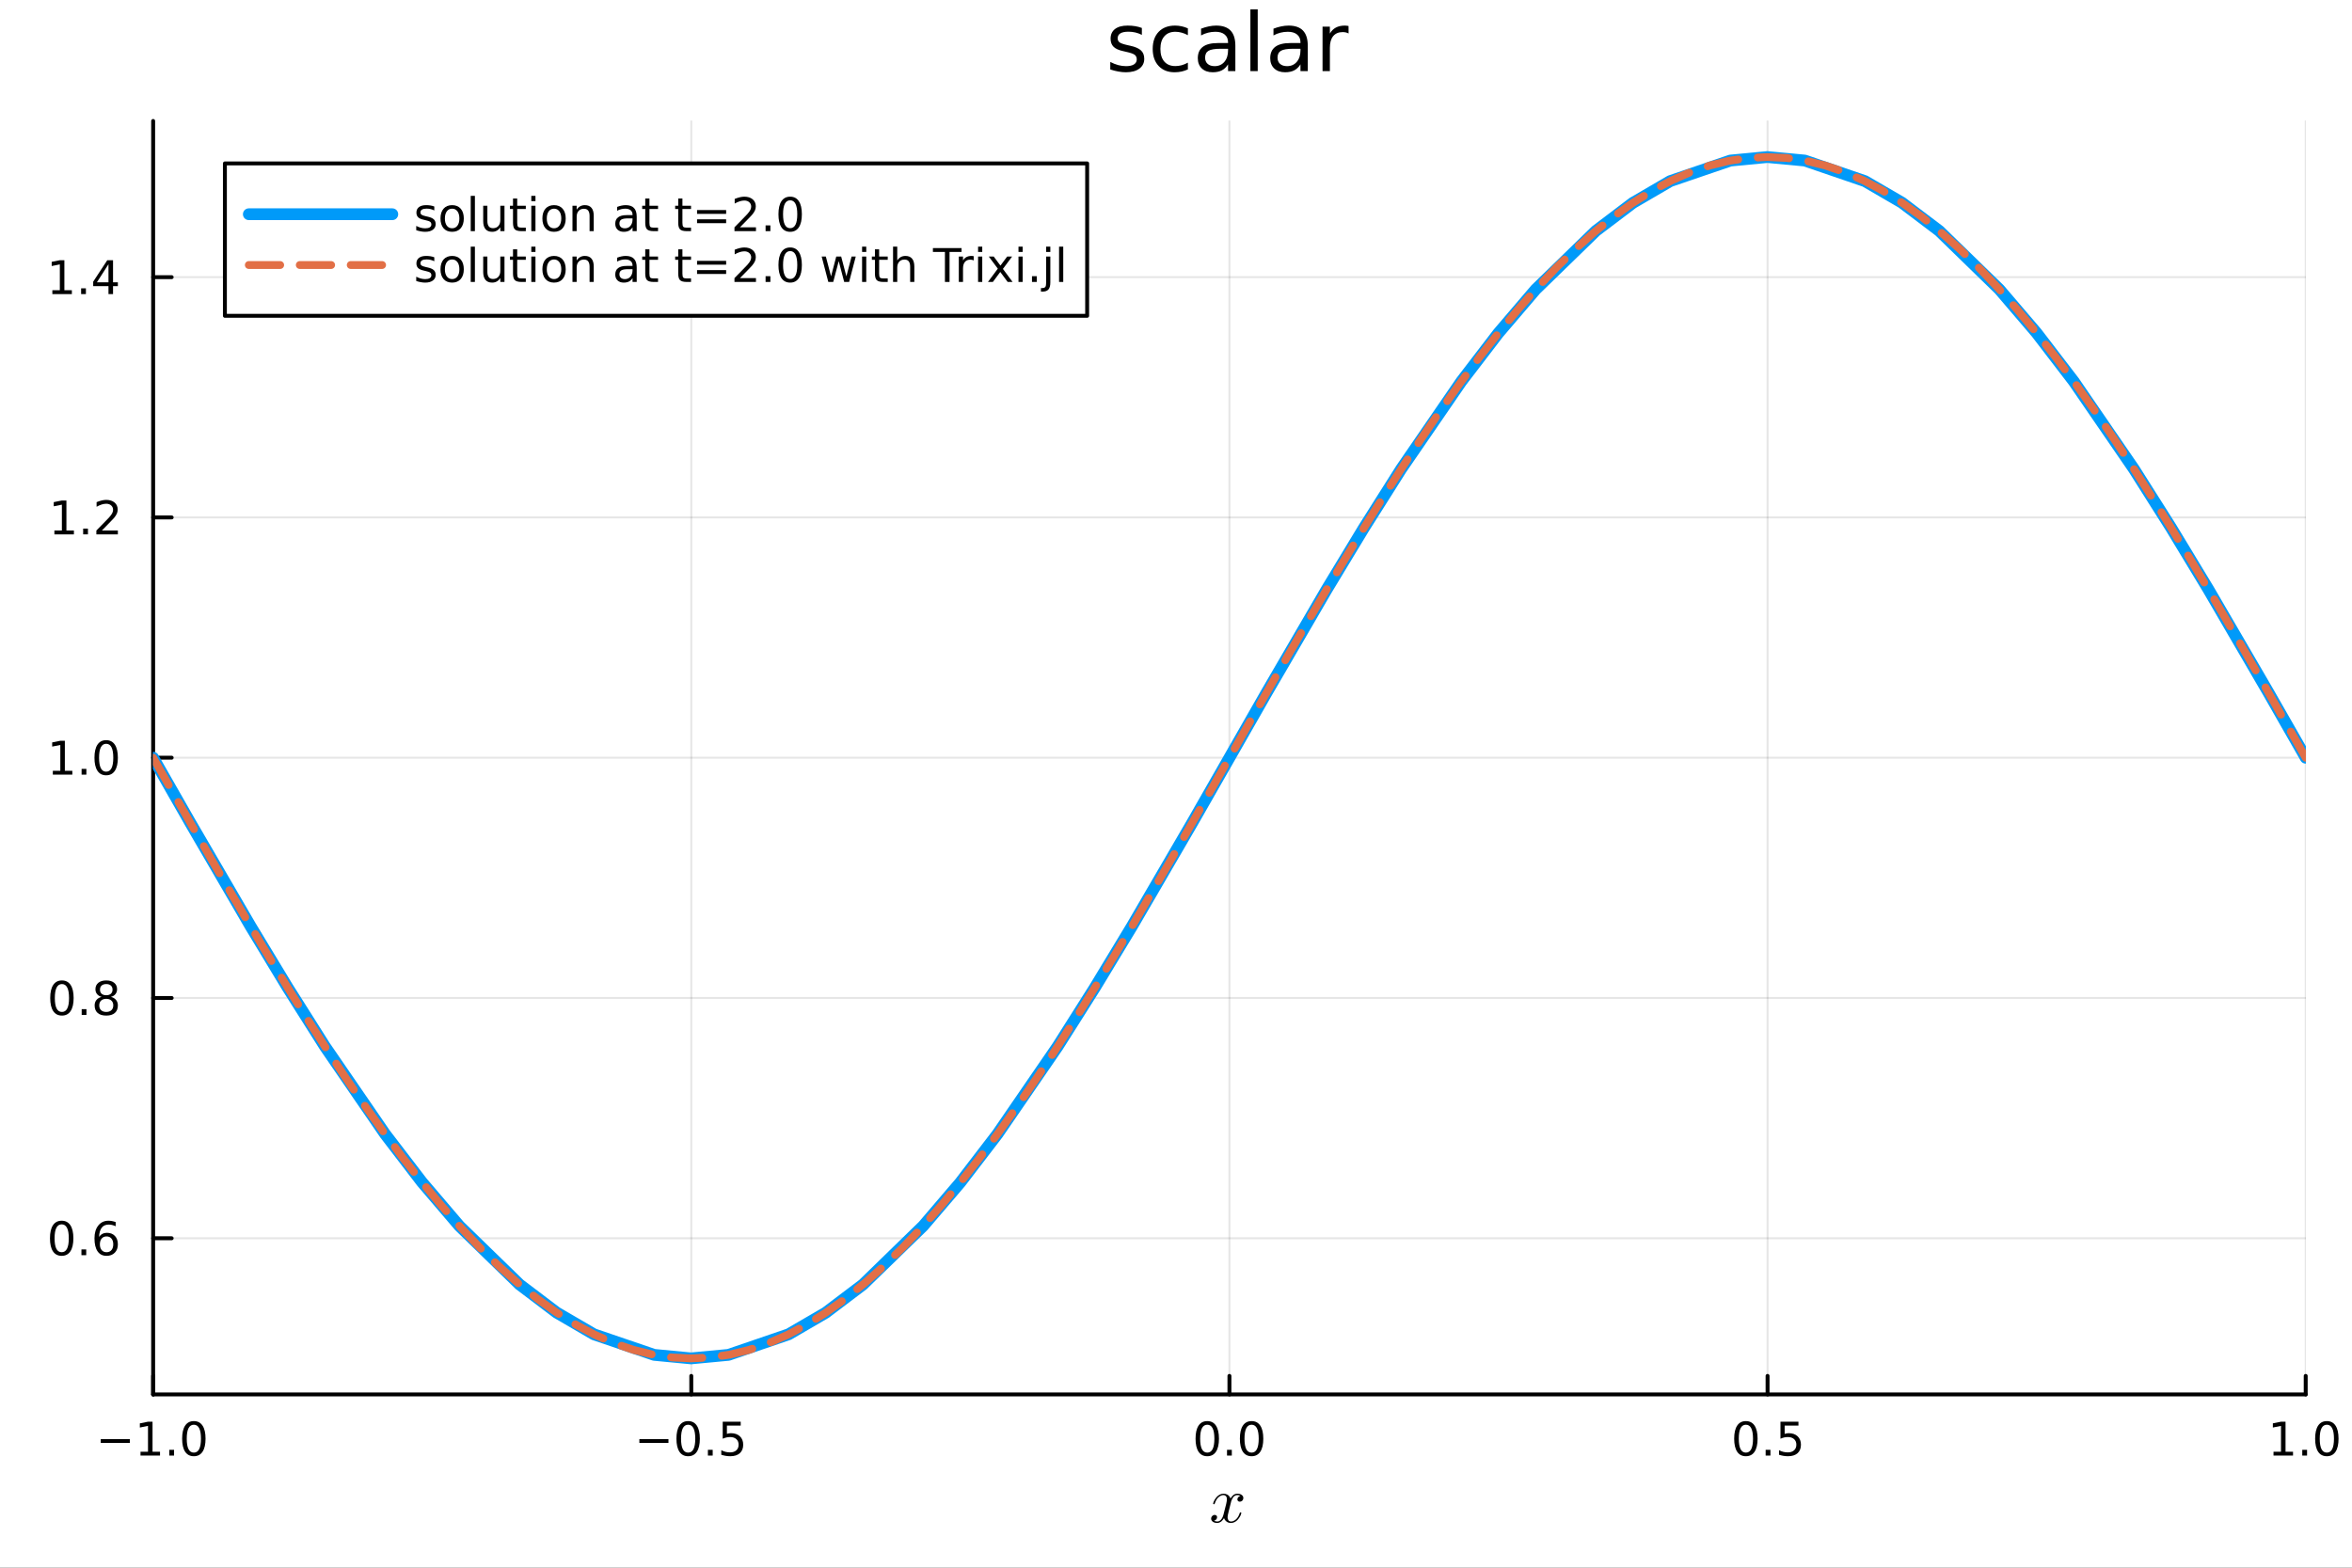 <?xml version="1.0" encoding="utf-8"?>
<svg xmlns="http://www.w3.org/2000/svg" xmlns:xlink="http://www.w3.org/1999/xlink" width="600" height="400" viewBox="0 0 2400 1600">
<rect x="0" y="0" width="2400" height="1600" fill="#333333" stroke="none"/>
<defs>
  <clipPath id="clip430">
    <rect x="0" y="0" width="2400" height="1600"/>
  </clipPath>
</defs>
<path clip-path="url(#clip430)" d="M0 1600 L2400 1600 L2400 0 L0 0  Z" fill="#ffffff" fill-rule="evenodd" fill-opacity="1"/>
<defs>
  <clipPath id="clip431">
    <rect x="480" y="0" width="1681" height="1600"/>
  </clipPath>
</defs>
<path clip-path="url(#clip430)" d="M156.274 1423.18 L2352.76 1423.18 L2352.76 123.472 L156.274 123.472  Z" fill="#ffffff" fill-rule="evenodd" fill-opacity="1"/>
<defs>
  <clipPath id="clip432">
    <rect x="156" y="123" width="2197" height="1301"/>
  </clipPath>
</defs>
<polyline clip-path="url(#clip432)" style="stroke:#000000; stroke-linecap:round; stroke-linejoin:round; stroke-width:2; stroke-opacity:0.1; fill:none" points="156.274,1423.18 156.274,123.472 "/>
<polyline clip-path="url(#clip432)" style="stroke:#000000; stroke-linecap:round; stroke-linejoin:round; stroke-width:2; stroke-opacity:0.1; fill:none" points="705.395,1423.18 705.395,123.472 "/>
<polyline clip-path="url(#clip432)" style="stroke:#000000; stroke-linecap:round; stroke-linejoin:round; stroke-width:2; stroke-opacity:0.1; fill:none" points="1254.52,1423.18 1254.52,123.472 "/>
<polyline clip-path="url(#clip432)" style="stroke:#000000; stroke-linecap:round; stroke-linejoin:round; stroke-width:2; stroke-opacity:0.1; fill:none" points="1803.64,1423.18 1803.64,123.472 "/>
<polyline clip-path="url(#clip432)" style="stroke:#000000; stroke-linecap:round; stroke-linejoin:round; stroke-width:2; stroke-opacity:0.1; fill:none" points="2352.76,1423.18 2352.76,123.472 "/>
<polyline clip-path="url(#clip432)" style="stroke:#000000; stroke-linecap:round; stroke-linejoin:round; stroke-width:2; stroke-opacity:0.1; fill:none" points="156.274,1263.78 2352.76,1263.78 "/>
<polyline clip-path="url(#clip432)" style="stroke:#000000; stroke-linecap:round; stroke-linejoin:round; stroke-width:2; stroke-opacity:0.1; fill:none" points="156.274,1018.55 2352.76,1018.55 "/>
<polyline clip-path="url(#clip432)" style="stroke:#000000; stroke-linecap:round; stroke-linejoin:round; stroke-width:2; stroke-opacity:0.1; fill:none" points="156.274,773.326 2352.76,773.326 "/>
<polyline clip-path="url(#clip432)" style="stroke:#000000; stroke-linecap:round; stroke-linejoin:round; stroke-width:2; stroke-opacity:0.1; fill:none" points="156.274,528.097 2352.76,528.097 "/>
<polyline clip-path="url(#clip432)" style="stroke:#000000; stroke-linecap:round; stroke-linejoin:round; stroke-width:2; stroke-opacity:0.1; fill:none" points="156.274,282.869 2352.76,282.869 "/>
<polyline clip-path="url(#clip430)" style="stroke:#000000; stroke-linecap:round; stroke-linejoin:round; stroke-width:4; stroke-opacity:1; fill:none" points="156.274,1423.18 2352.76,1423.18 "/>
<polyline clip-path="url(#clip430)" style="stroke:#000000; stroke-linecap:round; stroke-linejoin:round; stroke-width:4; stroke-opacity:1; fill:none" points="156.274,1423.18 156.274,1404.28 "/>
<polyline clip-path="url(#clip430)" style="stroke:#000000; stroke-linecap:round; stroke-linejoin:round; stroke-width:4; stroke-opacity:1; fill:none" points="705.395,1423.18 705.395,1404.28 "/>
<polyline clip-path="url(#clip430)" style="stroke:#000000; stroke-linecap:round; stroke-linejoin:round; stroke-width:4; stroke-opacity:1; fill:none" points="1254.52,1423.18 1254.52,1404.28 "/>
<polyline clip-path="url(#clip430)" style="stroke:#000000; stroke-linecap:round; stroke-linejoin:round; stroke-width:4; stroke-opacity:1; fill:none" points="1803.64,1423.18 1803.64,1404.28 "/>
<polyline clip-path="url(#clip430)" style="stroke:#000000; stroke-linecap:round; stroke-linejoin:round; stroke-width:4; stroke-opacity:1; fill:none" points="2352.76,1423.18 2352.76,1404.28 "/>
<path clip-path="url(#clip430)" d="M102.802 1468.75 L132.478 1468.75 L132.478 1472.69 L102.802 1472.69 L102.802 1468.75 Z" fill="#000000" fill-rule="nonzero" fill-opacity="1" /><path clip-path="url(#clip430)" d="M143.381 1481.64 L151.02 1481.64 L151.02 1455.28 L142.709 1456.95 L142.709 1452.69 L150.973 1451.02 L155.649 1451.02 L155.649 1481.64 L163.288 1481.64 L163.288 1485.58 L143.381 1485.58 L143.381 1481.64 Z" fill="#000000" fill-rule="nonzero" fill-opacity="1" /><path clip-path="url(#clip430)" d="M172.732 1479.7 L177.617 1479.7 L177.617 1485.58 L172.732 1485.58 L172.732 1479.7 Z" fill="#000000" fill-rule="nonzero" fill-opacity="1" /><path clip-path="url(#clip430)" d="M197.802 1454.1 Q194.191 1454.1 192.362 1457.66 Q190.556 1461.2 190.556 1468.33 Q190.556 1475.44 192.362 1479.01 Q194.191 1482.55 197.802 1482.55 Q201.436 1482.55 203.242 1479.01 Q205.07 1475.44 205.07 1468.33 Q205.07 1461.2 203.242 1457.66 Q201.436 1454.1 197.802 1454.1 M197.802 1450.39 Q203.612 1450.39 206.667 1455 Q209.746 1459.58 209.746 1468.33 Q209.746 1477.06 206.667 1481.67 Q203.612 1486.25 197.802 1486.25 Q191.992 1486.25 188.913 1481.67 Q185.857 1477.06 185.857 1468.33 Q185.857 1459.58 188.913 1455 Q191.992 1450.39 197.802 1450.39 Z" fill="#000000" fill-rule="nonzero" fill-opacity="1" /><path clip-path="url(#clip430)" d="M652.42 1468.75 L682.096 1468.75 L682.096 1472.69 L652.42 1472.69 L652.42 1468.75 Z" fill="#000000" fill-rule="nonzero" fill-opacity="1" /><path clip-path="url(#clip430)" d="M702.189 1454.1 Q698.578 1454.1 696.749 1457.66 Q694.943 1461.2 694.943 1468.33 Q694.943 1475.44 696.749 1479.01 Q698.578 1482.55 702.189 1482.55 Q705.823 1482.55 707.628 1479.01 Q709.457 1475.44 709.457 1468.33 Q709.457 1461.2 707.628 1457.66 Q705.823 1454.1 702.189 1454.1 M702.189 1450.39 Q707.999 1450.39 711.054 1455 Q714.133 1459.58 714.133 1468.33 Q714.133 1477.06 711.054 1481.67 Q707.999 1486.25 702.189 1486.25 Q696.378 1486.25 693.3 1481.67 Q690.244 1477.06 690.244 1468.33 Q690.244 1459.58 693.3 1455 Q696.378 1450.39 702.189 1450.39 Z" fill="#000000" fill-rule="nonzero" fill-opacity="1" /><path clip-path="url(#clip430)" d="M722.351 1479.7 L727.235 1479.7 L727.235 1485.58 L722.351 1485.58 L722.351 1479.7 Z" fill="#000000" fill-rule="nonzero" fill-opacity="1" /><path clip-path="url(#clip430)" d="M737.466 1451.02 L755.823 1451.02 L755.823 1454.96 L741.749 1454.96 L741.749 1463.43 Q742.767 1463.08 743.786 1462.92 Q744.804 1462.73 745.823 1462.73 Q751.61 1462.73 754.989 1465.9 Q758.369 1469.08 758.369 1474.49 Q758.369 1480.07 754.897 1483.17 Q751.424 1486.25 745.105 1486.25 Q742.929 1486.25 740.661 1485.88 Q738.415 1485.51 736.008 1484.77 L736.008 1480.07 Q738.091 1481.2 740.313 1481.76 Q742.536 1482.32 745.012 1482.32 Q749.017 1482.32 751.355 1480.21 Q753.693 1478.1 753.693 1474.49 Q753.693 1470.88 751.355 1468.77 Q749.017 1466.67 745.012 1466.67 Q743.137 1466.67 741.262 1467.08 Q739.411 1467.5 737.466 1468.38 L737.466 1451.02 Z" fill="#000000" fill-rule="nonzero" fill-opacity="1" /><path clip-path="url(#clip430)" d="M1231.9 1454.1 Q1228.29 1454.1 1226.46 1457.66 Q1224.65 1461.2 1224.65 1468.33 Q1224.65 1475.44 1226.46 1479.01 Q1228.29 1482.55 1231.9 1482.55 Q1235.53 1482.55 1237.34 1479.01 Q1239.17 1475.44 1239.17 1468.33 Q1239.17 1461.2 1237.34 1457.66 Q1235.53 1454.1 1231.9 1454.1 M1231.9 1450.39 Q1237.71 1450.39 1240.77 1455 Q1243.84 1459.58 1243.84 1468.33 Q1243.84 1477.06 1240.77 1481.67 Q1237.71 1486.25 1231.9 1486.25 Q1226.09 1486.25 1223.01 1481.67 Q1219.96 1477.06 1219.96 1468.33 Q1219.96 1459.58 1223.01 1455 Q1226.09 1450.39 1231.9 1450.39 Z" fill="#000000" fill-rule="nonzero" fill-opacity="1" /><path clip-path="url(#clip430)" d="M1252.06 1479.7 L1256.95 1479.7 L1256.95 1485.58 L1252.06 1485.58 L1252.06 1479.7 Z" fill="#000000" fill-rule="nonzero" fill-opacity="1" /><path clip-path="url(#clip430)" d="M1277.13 1454.1 Q1273.52 1454.1 1271.69 1457.66 Q1269.89 1461.2 1269.89 1468.33 Q1269.89 1475.44 1271.69 1479.01 Q1273.52 1482.55 1277.13 1482.55 Q1280.76 1482.55 1282.57 1479.01 Q1284.4 1475.44 1284.4 1468.33 Q1284.4 1461.2 1282.57 1457.66 Q1280.76 1454.1 1277.13 1454.1 M1277.13 1450.39 Q1282.94 1450.39 1286 1455 Q1289.08 1459.58 1289.08 1468.33 Q1289.08 1477.06 1286 1481.67 Q1282.94 1486.25 1277.13 1486.25 Q1271.32 1486.25 1268.24 1481.67 Q1265.19 1477.06 1265.19 1468.33 Q1265.19 1459.58 1268.24 1455 Q1271.32 1450.39 1277.13 1450.39 Z" fill="#000000" fill-rule="nonzero" fill-opacity="1" /><path clip-path="url(#clip430)" d="M1781.52 1454.1 Q1777.91 1454.1 1776.08 1457.66 Q1774.27 1461.2 1774.27 1468.33 Q1774.27 1475.44 1776.08 1479.01 Q1777.91 1482.55 1781.52 1482.55 Q1785.15 1482.55 1786.96 1479.01 Q1788.79 1475.44 1788.79 1468.33 Q1788.79 1461.2 1786.96 1457.66 Q1785.15 1454.1 1781.52 1454.1 M1781.52 1450.39 Q1787.33 1450.39 1790.38 1455 Q1793.46 1459.58 1793.46 1468.33 Q1793.46 1477.06 1790.38 1481.67 Q1787.33 1486.25 1781.52 1486.25 Q1775.71 1486.25 1772.63 1481.67 Q1769.57 1477.06 1769.57 1468.33 Q1769.57 1459.58 1772.63 1455 Q1775.71 1450.39 1781.52 1450.39 Z" fill="#000000" fill-rule="nonzero" fill-opacity="1" /><path clip-path="url(#clip430)" d="M1801.68 1479.7 L1806.56 1479.7 L1806.56 1485.58 L1801.68 1485.58 L1801.68 1479.7 Z" fill="#000000" fill-rule="nonzero" fill-opacity="1" /><path clip-path="url(#clip430)" d="M1816.8 1451.02 L1835.15 1451.02 L1835.15 1454.96 L1821.08 1454.96 L1821.08 1463.43 Q1822.1 1463.08 1823.11 1462.92 Q1824.13 1462.73 1825.15 1462.73 Q1830.94 1462.73 1834.32 1465.9 Q1837.7 1469.08 1837.7 1474.49 Q1837.7 1480.07 1834.23 1483.17 Q1830.75 1486.25 1824.43 1486.25 Q1822.26 1486.25 1819.99 1485.88 Q1817.74 1485.51 1815.34 1484.77 L1815.34 1480.07 Q1817.42 1481.2 1819.64 1481.76 Q1821.86 1482.32 1824.34 1482.32 Q1828.35 1482.32 1830.68 1480.21 Q1833.02 1478.1 1833.02 1474.49 Q1833.02 1470.88 1830.68 1468.77 Q1828.35 1466.67 1824.34 1466.67 Q1822.47 1466.67 1820.59 1467.08 Q1818.74 1467.5 1816.8 1468.38 L1816.8 1451.02 Z" fill="#000000" fill-rule="nonzero" fill-opacity="1" /><path clip-path="url(#clip430)" d="M2319.91 1481.64 L2327.55 1481.64 L2327.55 1455.28 L2319.24 1456.95 L2319.24 1452.69 L2327.5 1451.02 L2332.18 1451.02 L2332.18 1481.64 L2339.82 1481.64 L2339.82 1485.58 L2319.91 1485.58 L2319.91 1481.64 Z" fill="#000000" fill-rule="nonzero" fill-opacity="1" /><path clip-path="url(#clip430)" d="M2349.26 1479.7 L2354.14 1479.7 L2354.14 1485.58 L2349.26 1485.58 L2349.26 1479.7 Z" fill="#000000" fill-rule="nonzero" fill-opacity="1" /><path clip-path="url(#clip430)" d="M2374.33 1454.1 Q2370.72 1454.1 2368.89 1457.66 Q2367.08 1461.2 2367.08 1468.33 Q2367.08 1475.44 2368.89 1479.01 Q2370.72 1482.55 2374.33 1482.55 Q2377.96 1482.55 2379.77 1479.01 Q2381.6 1475.44 2381.6 1468.33 Q2381.6 1461.2 2379.77 1457.66 Q2377.96 1454.1 2374.33 1454.1 M2374.33 1450.39 Q2380.14 1450.39 2383.2 1455 Q2386.27 1459.58 2386.27 1468.33 Q2386.27 1477.06 2383.2 1481.67 Q2380.14 1486.25 2374.33 1486.25 Q2368.52 1486.25 2365.44 1481.67 Q2362.39 1477.06 2362.39 1468.33 Q2362.39 1459.58 2365.44 1455 Q2368.52 1450.39 2374.33 1450.39 Z" fill="#000000" fill-rule="nonzero" fill-opacity="1" /><path clip-path="url(#clip430)" d="M1268.69 1528.8 Q1268.69 1530.61 1267.56 1531.64 Q1266.43 1532.64 1265.15 1532.64 Q1263.92 1532.64 1263.28 1531.93 Q1262.63 1531.22 1262.63 1530.32 Q1262.63 1529.09 1263.54 1528.03 Q1264.44 1526.97 1265.79 1526.74 Q1264.47 1525.91 1262.5 1525.91 Q1261.22 1525.91 1260.09 1526.58 Q1258.99 1527.26 1258.32 1528.13 Q1257.67 1529 1257.09 1530.25 Q1256.55 1531.48 1256.32 1532.22 Q1256.13 1532.93 1255.97 1533.7 L1253.71 1542.72 Q1252.62 1547 1252.62 1548.51 Q1252.62 1550.38 1253.52 1551.64 Q1254.42 1552.86 1256.22 1552.86 Q1256.93 1552.86 1257.74 1552.67 Q1258.54 1552.44 1259.57 1551.86 Q1260.64 1551.25 1261.57 1550.35 Q1262.54 1549.42 1263.47 1547.84 Q1264.41 1546.26 1265.02 1544.23 Q1265.21 1543.52 1265.85 1543.52 Q1266.66 1543.52 1266.66 1544.17 Q1266.66 1544.71 1266.21 1545.87 Q1265.79 1547 1264.86 1548.48 Q1263.95 1549.93 1262.76 1551.25 Q1261.57 1552.54 1259.8 1553.44 Q1258.03 1554.34 1256.1 1554.34 Q1253.33 1554.34 1251.49 1552.86 Q1249.65 1551.38 1248.98 1549.32 Q1248.82 1549.61 1248.59 1550 Q1248.37 1550.38 1247.69 1551.25 Q1247.05 1552.09 1246.31 1552.73 Q1245.56 1553.34 1244.41 1553.83 Q1243.28 1554.34 1242.05 1554.34 Q1240.51 1554.34 1239.12 1553.89 Q1237.77 1553.44 1236.8 1552.41 Q1235.84 1551.38 1235.84 1549.96 Q1235.84 1548.38 1236.9 1547.29 Q1238 1546.16 1239.48 1546.16 Q1240.41 1546.16 1241.15 1546.71 Q1241.93 1547.26 1241.93 1548.45 Q1241.93 1549.77 1241.02 1550.77 Q1240.12 1551.77 1238.83 1552.02 Q1240.15 1552.86 1242.12 1552.86 Q1244.24 1552.86 1245.92 1550.99 Q1247.59 1549.13 1248.4 1546 Q1250.4 1538.5 1251.17 1535.15 Q1251.94 1531.77 1251.94 1530.32 Q1251.94 1528.96 1251.59 1528.03 Q1251.23 1527.1 1250.62 1526.68 Q1250.04 1526.23 1249.49 1526.07 Q1248.98 1525.91 1248.4 1525.91 Q1247.43 1525.91 1246.34 1526.29 Q1245.27 1526.68 1243.99 1527.58 Q1242.73 1528.45 1241.54 1530.25 Q1240.35 1532.06 1239.54 1534.54 Q1239.38 1535.28 1238.67 1535.28 Q1237.9 1535.24 1237.9 1534.6 Q1237.9 1534.05 1238.32 1532.93 Q1238.77 1531.77 1239.67 1530.32 Q1240.6 1528.87 1241.8 1527.58 Q1243.02 1526.26 1244.79 1525.36 Q1246.6 1524.46 1248.53 1524.46 Q1249.4 1524.46 1250.23 1524.65 Q1251.1 1524.81 1252.13 1525.29 Q1253.2 1525.78 1254.13 1526.84 Q1255.07 1527.9 1255.65 1529.45 Q1256.03 1528.71 1256.55 1528 Q1257.09 1527.29 1257.93 1526.42 Q1258.8 1525.52 1259.99 1525 Q1261.22 1524.46 1262.57 1524.46 Q1263.89 1524.46 1265.18 1524.81 Q1266.47 1525.13 1267.56 1526.19 Q1268.69 1527.23 1268.69 1528.8 Z" fill="#000000" fill-rule="nonzero" fill-opacity="1" /><polyline clip-path="url(#clip430)" style="stroke:#000000; stroke-linecap:round; stroke-linejoin:round; stroke-width:4; stroke-opacity:1; fill:none" points="156.274,1423.18 156.274,123.472 "/>
<polyline clip-path="url(#clip430)" style="stroke:#000000; stroke-linecap:round; stroke-linejoin:round; stroke-width:4; stroke-opacity:1; fill:none" points="156.274,1263.78 175.172,1263.78 "/>
<polyline clip-path="url(#clip430)" style="stroke:#000000; stroke-linecap:round; stroke-linejoin:round; stroke-width:4; stroke-opacity:1; fill:none" points="156.274,1018.55 175.172,1018.55 "/>
<polyline clip-path="url(#clip430)" style="stroke:#000000; stroke-linecap:round; stroke-linejoin:round; stroke-width:4; stroke-opacity:1; fill:none" points="156.274,773.326 175.172,773.326 "/>
<polyline clip-path="url(#clip430)" style="stroke:#000000; stroke-linecap:round; stroke-linejoin:round; stroke-width:4; stroke-opacity:1; fill:none" points="156.274,528.097 175.172,528.097 "/>
<polyline clip-path="url(#clip430)" style="stroke:#000000; stroke-linecap:round; stroke-linejoin:round; stroke-width:4; stroke-opacity:1; fill:none" points="156.274,282.869 175.172,282.869 "/>
<path clip-path="url(#clip430)" d="M62.937 1249.58 Q59.325 1249.58 57.497 1253.15 Q55.691 1256.69 55.691 1263.82 Q55.691 1270.92 57.497 1274.49 Q59.325 1278.03 62.937 1278.03 Q66.571 1278.03 68.376 1274.49 Q70.205 1270.92 70.205 1263.82 Q70.205 1256.69 68.376 1253.15 Q66.571 1249.58 62.937 1249.58 M62.937 1245.88 Q68.747 1245.88 71.802 1250.48 Q74.881 1255.07 74.881 1263.82 Q74.881 1272.54 71.802 1277.15 Q68.747 1281.73 62.937 1281.73 Q57.126 1281.73 54.048 1277.15 Q50.992 1272.54 50.992 1263.82 Q50.992 1255.07 54.048 1250.48 Q57.126 1245.88 62.937 1245.88 Z" fill="#000000" fill-rule="nonzero" fill-opacity="1" /><path clip-path="url(#clip430)" d="M83.098 1275.18 L87.983 1275.18 L87.983 1281.06 L83.098 1281.06 L83.098 1275.18 Z" fill="#000000" fill-rule="nonzero" fill-opacity="1" /><path clip-path="url(#clip430)" d="M108.746 1261.92 Q105.598 1261.92 103.746 1264.07 Q101.918 1266.23 101.918 1269.98 Q101.918 1273.7 103.746 1275.88 Q105.598 1278.03 108.746 1278.03 Q111.895 1278.03 113.723 1275.88 Q115.575 1273.7 115.575 1269.98 Q115.575 1266.23 113.723 1264.07 Q111.895 1261.92 108.746 1261.92 M118.029 1247.27 L118.029 1251.53 Q116.27 1250.69 114.464 1250.25 Q112.682 1249.81 110.922 1249.81 Q106.293 1249.81 103.839 1252.94 Q101.409 1256.06 101.061 1262.38 Q102.427 1260.37 104.487 1259.3 Q106.547 1258.22 109.024 1258.22 Q114.233 1258.22 117.242 1261.39 Q120.274 1264.54 120.274 1269.98 Q120.274 1275.3 117.126 1278.52 Q113.978 1281.73 108.746 1281.73 Q102.751 1281.73 99.58 1277.15 Q96.409 1272.54 96.409 1263.82 Q96.409 1255.62 100.297 1250.76 Q104.186 1245.88 110.737 1245.88 Q112.496 1245.88 114.279 1246.23 Q116.084 1246.57 118.029 1247.27 Z" fill="#000000" fill-rule="nonzero" fill-opacity="1" /><path clip-path="url(#clip430)" d="M63.191 1004.35 Q59.58 1004.35 57.751 1007.92 Q55.946 1011.46 55.946 1018.59 Q55.946 1025.7 57.751 1029.26 Q59.58 1032.8 63.191 1032.8 Q66.825 1032.8 68.631 1029.26 Q70.46 1025.7 70.46 1018.59 Q70.46 1011.46 68.631 1007.92 Q66.825 1004.35 63.191 1004.35 M63.191 1000.65 Q69.001 1000.65 72.057 1005.26 Q75.135 1009.84 75.135 1018.59 Q75.135 1027.32 72.057 1031.92 Q69.001 1036.51 63.191 1036.51 Q57.381 1036.51 54.302 1031.92 Q51.247 1027.32 51.247 1018.59 Q51.247 1009.84 54.302 1005.26 Q57.381 1000.65 63.191 1000.65 Z" fill="#000000" fill-rule="nonzero" fill-opacity="1" /><path clip-path="url(#clip430)" d="M83.353 1029.95 L88.237 1029.95 L88.237 1035.83 L83.353 1035.83 L83.353 1029.95 Z" fill="#000000" fill-rule="nonzero" fill-opacity="1" /><path clip-path="url(#clip430)" d="M108.422 1019.42 Q105.089 1019.42 103.168 1021.21 Q101.27 1022.99 101.27 1026.11 Q101.27 1029.24 103.168 1031.02 Q105.089 1032.8 108.422 1032.8 Q111.756 1032.8 113.677 1031.02 Q115.598 1029.21 115.598 1026.11 Q115.598 1022.99 113.677 1021.21 Q111.779 1019.42 108.422 1019.42 M103.746 1017.43 Q100.737 1016.69 99.047 1014.63 Q97.381 1012.57 97.381 1009.61 Q97.381 1005.46 100.321 1003.06 Q103.284 1000.65 108.422 1000.65 Q113.584 1000.65 116.524 1003.06 Q119.464 1005.46 119.464 1009.61 Q119.464 1012.57 117.774 1014.63 Q116.108 1016.69 113.121 1017.43 Q116.501 1018.22 118.376 1020.51 Q120.274 1022.8 120.274 1026.11 Q120.274 1031.14 117.195 1033.82 Q114.14 1036.51 108.422 1036.51 Q102.705 1036.51 99.626 1033.82 Q96.571 1031.14 96.571 1026.11 Q96.571 1022.8 98.469 1020.51 Q100.367 1018.22 103.746 1017.43 M102.034 1010.05 Q102.034 1012.73 103.7 1014.24 Q105.39 1015.74 108.422 1015.74 Q111.432 1015.74 113.121 1014.24 Q114.834 1012.73 114.834 1010.05 Q114.834 1007.36 113.121 1005.86 Q111.432 1004.35 108.422 1004.35 Q105.39 1004.35 103.7 1005.86 Q102.034 1007.36 102.034 1010.05 Z" fill="#000000" fill-rule="nonzero" fill-opacity="1" /><path clip-path="url(#clip430)" d="M53.909 786.671 L61.548 786.671 L61.548 760.305 L53.237 761.972 L53.237 757.713 L61.501 756.046 L66.177 756.046 L66.177 786.671 L73.816 786.671 L73.816 790.606 L53.909 790.606 L53.909 786.671 Z" fill="#000000" fill-rule="nonzero" fill-opacity="1" /><path clip-path="url(#clip430)" d="M83.26 784.726 L88.145 784.726 L88.145 790.606 L83.26 790.606 L83.26 784.726 Z" fill="#000000" fill-rule="nonzero" fill-opacity="1" /><path clip-path="url(#clip430)" d="M108.33 759.125 Q104.719 759.125 102.89 762.689 Q101.084 766.231 101.084 773.361 Q101.084 780.467 102.89 784.032 Q104.719 787.574 108.33 787.574 Q111.964 787.574 113.77 784.032 Q115.598 780.467 115.598 773.361 Q115.598 766.231 113.77 762.689 Q111.964 759.125 108.33 759.125 M108.33 755.421 Q114.14 755.421 117.195 760.027 Q120.274 764.611 120.274 773.361 Q120.274 782.088 117.195 786.694 Q114.14 791.277 108.33 791.277 Q102.52 791.277 99.441 786.694 Q96.385 782.088 96.385 773.361 Q96.385 764.611 99.441 760.027 Q102.52 755.421 108.33 755.421 Z" fill="#000000" fill-rule="nonzero" fill-opacity="1" /><path clip-path="url(#clip430)" d="M55.506 541.442 L63.145 541.442 L63.145 515.077 L54.835 516.743 L54.835 512.484 L63.099 510.817 L67.774 510.817 L67.774 541.442 L75.413 541.442 L75.413 545.377 L55.506 545.377 L55.506 541.442 Z" fill="#000000" fill-rule="nonzero" fill-opacity="1" /><path clip-path="url(#clip430)" d="M84.858 539.498 L89.742 539.498 L89.742 545.377 L84.858 545.377 L84.858 539.498 Z" fill="#000000" fill-rule="nonzero" fill-opacity="1" /><path clip-path="url(#clip430)" d="M103.955 541.442 L120.274 541.442 L120.274 545.377 L98.33 545.377 L98.33 541.442 Q100.992 538.688 105.575 534.058 Q110.182 529.405 111.362 528.063 Q113.608 525.54 114.487 523.803 Q115.39 522.044 115.39 520.354 Q115.39 517.6 113.445 515.864 Q111.524 514.128 108.422 514.128 Q106.223 514.128 103.77 514.891 Q101.339 515.655 98.561 517.206 L98.561 512.484 Q101.385 511.35 103.839 510.771 Q106.293 510.192 108.33 510.192 Q113.7 510.192 116.895 512.878 Q120.089 515.563 120.089 520.053 Q120.089 522.183 119.279 524.104 Q118.492 526.003 116.385 528.595 Q115.807 529.266 112.705 532.484 Q109.603 535.678 103.955 541.442 Z" fill="#000000" fill-rule="nonzero" fill-opacity="1" /><path clip-path="url(#clip430)" d="M53.423 296.214 L61.062 296.214 L61.062 269.848 L52.751 271.515 L52.751 267.255 L61.015 265.589 L65.691 265.589 L65.691 296.214 L73.33 296.214 L73.33 300.149 L53.423 300.149 L53.423 296.214 Z" fill="#000000" fill-rule="nonzero" fill-opacity="1" /><path clip-path="url(#clip430)" d="M82.774 294.269 L87.659 294.269 L87.659 300.149 L82.774 300.149 L82.774 294.269 Z" fill="#000000" fill-rule="nonzero" fill-opacity="1" /><path clip-path="url(#clip430)" d="M110.691 269.663 L98.885 288.112 L110.691 288.112 L110.691 269.663 M109.464 265.589 L115.344 265.589 L115.344 288.112 L120.274 288.112 L120.274 292.001 L115.344 292.001 L115.344 300.149 L110.691 300.149 L110.691 292.001 L95.089 292.001 L95.089 287.487 L109.464 265.589 Z" fill="#000000" fill-rule="nonzero" fill-opacity="1" /><path clip-path="url(#clip430)" d="M1165.17 28.543 L1165.17 35.591 Q1162.01 33.971 1158.61 33.161 Q1155.21 32.35 1151.56 32.35 Q1146.01 32.35 1143.22 34.052 Q1140.46 35.753 1140.46 39.156 Q1140.46 41.749 1142.45 43.248 Q1144.43 44.706 1150.43 46.043 L1152.98 46.61 Q1160.92 48.311 1164.24 51.43 Q1167.6 54.509 1167.6 60.059 Q1167.6 66.378 1162.58 70.064 Q1157.6 73.751 1148.85 73.751 Q1145.2 73.751 1141.23 73.022 Q1137.3 72.333 1132.93 70.915 L1132.93 63.218 Q1137.06 65.365 1141.07 66.459 Q1145.08 67.512 1149.01 67.512 Q1154.28 67.512 1157.11 65.73 Q1159.95 63.907 1159.95 60.626 Q1159.95 57.588 1157.88 55.967 Q1155.86 54.347 1148.93 52.848 L1146.34 52.24 Q1139.41 50.782 1136.33 47.785 Q1133.25 44.746 1133.25 39.48 Q1133.25 33.08 1137.79 29.596 Q1142.33 26.112 1150.67 26.112 Q1154.8 26.112 1158.45 26.72 Q1162.09 27.327 1165.17 28.543 Z" fill="#000000" fill-rule="nonzero" fill-opacity="1" /><path clip-path="url(#clip430)" d="M1212.12 28.948 L1212.12 35.915 Q1208.96 34.173 1205.76 33.323 Q1202.6 32.431 1199.36 32.431 Q1192.11 32.431 1188.1 37.05 Q1184.09 41.627 1184.09 49.931 Q1184.09 58.236 1188.1 62.854 Q1192.11 67.431 1199.36 67.431 Q1202.6 67.431 1205.76 66.581 Q1208.96 65.689 1212.12 63.948 L1212.12 70.834 Q1209 72.292 1205.64 73.022 Q1202.32 73.751 1198.55 73.751 Q1188.3 73.751 1182.27 67.31 Q1176.23 60.869 1176.23 49.931 Q1176.23 38.832 1182.31 32.472 Q1188.42 26.112 1199.04 26.112 Q1202.48 26.112 1205.76 26.841 Q1209.04 27.53 1212.12 28.948 Z" fill="#000000" fill-rule="nonzero" fill-opacity="1" /><path clip-path="url(#clip430)" d="M1245.7 49.769 Q1236.67 49.769 1233.19 51.835 Q1229.7 53.901 1229.7 58.884 Q1229.7 62.854 1232.3 65.203 Q1234.93 67.512 1239.43 67.512 Q1245.62 67.512 1249.35 63.137 Q1253.12 58.722 1253.12 51.43 L1253.12 49.769 L1245.7 49.769 M1260.57 46.691 L1260.57 72.576 L1253.12 72.576 L1253.12 65.689 Q1250.57 69.821 1246.76 71.806 Q1242.95 73.751 1237.44 73.751 Q1230.47 73.751 1226.34 69.862 Q1222.25 65.933 1222.25 59.37 Q1222.25 51.714 1227.35 47.825 Q1232.5 43.936 1242.67 43.936 L1253.12 43.936 L1253.12 43.207 Q1253.12 38.062 1249.71 35.267 Q1246.35 32.431 1240.24 32.431 Q1236.35 32.431 1232.66 33.363 Q1228.97 34.295 1225.57 36.158 L1225.57 29.272 Q1229.66 27.692 1233.51 26.922 Q1237.36 26.112 1241.01 26.112 Q1250.85 26.112 1255.71 31.216 Q1260.57 36.32 1260.57 46.691 Z" fill="#000000" fill-rule="nonzero" fill-opacity="1" /><path clip-path="url(#clip430)" d="M1275.92 9.544 L1283.38 9.544 L1283.38 72.576 L1275.92 72.576 L1275.92 9.544 Z" fill="#000000" fill-rule="nonzero" fill-opacity="1" /><path clip-path="url(#clip430)" d="M1319.59 49.769 Q1310.56 49.769 1307.08 51.835 Q1303.59 53.901 1303.59 58.884 Q1303.59 62.854 1306.18 65.203 Q1308.82 67.512 1313.31 67.512 Q1319.51 67.512 1323.24 63.137 Q1327.01 58.722 1327.01 51.43 L1327.01 49.769 L1319.59 49.769 M1334.46 46.691 L1334.46 72.576 L1327.01 72.576 L1327.01 65.689 Q1324.45 69.821 1320.65 71.806 Q1316.84 73.751 1311.33 73.751 Q1304.36 73.751 1300.23 69.862 Q1296.14 65.933 1296.14 59.37 Q1296.14 51.714 1301.24 47.825 Q1306.39 43.936 1316.55 43.936 L1327.01 43.936 L1327.01 43.207 Q1327.01 38.062 1323.6 35.267 Q1320.24 32.431 1314.12 32.431 Q1310.24 32.431 1306.55 33.363 Q1302.86 34.295 1299.46 36.158 L1299.46 29.272 Q1303.55 27.692 1307.4 26.922 Q1311.25 26.112 1314.89 26.112 Q1324.74 26.112 1329.6 31.216 Q1334.46 36.32 1334.46 46.691 Z" fill="#000000" fill-rule="nonzero" fill-opacity="1" /><path clip-path="url(#clip430)" d="M1376.1 34.173 Q1374.85 33.444 1373.35 33.12 Q1371.89 32.756 1370.11 32.756 Q1363.79 32.756 1360.39 36.888 Q1357.02 40.979 1357.02 48.676 L1357.02 72.576 L1349.53 72.576 L1349.53 27.206 L1357.02 27.206 L1357.02 34.254 Q1359.37 30.122 1363.14 28.138 Q1366.91 26.112 1372.3 26.112 Q1373.06 26.112 1374 26.234 Q1374.93 26.315 1376.06 26.517 L1376.1 34.173 Z" fill="#000000" fill-rule="nonzero" fill-opacity="1" /><polyline clip-path="url(#clip432)" style="stroke:#009af9; stroke-linecap:round; stroke-linejoin:round; stroke-width:12; stroke-opacity:1; fill:none" points="156.274,773.33 194.217,839.755 255.611,945.213 293.554,1007.95 293.554,1007.93 331.498,1067.93 392.891,1157.33 430.834,1206.84 430.834,1206.81 468.778,1251.26 530.171,1310.98 568.114,1339.73 568.114,1339.69 606.058,1361.83 667.451,1382.78 705.395,1386.4 705.395,1386.36 743.338,1382.8 804.731,1361.8 842.675,1339.72 842.675,1339.69 880.618,1310.98 942.012,1251.23 979.955,1206.82 979.955,1206.8 1017.9,1157.32 1079.29,1067.9 1117.23,1007.92 1117.23,1007.92 1155.18,945.189 1216.57,839.723 1254.52,773.312 1254.52,773.322 1292.46,706.897 1353.85,601.439 1391.8,538.701 1391.8,538.726 1429.74,478.719 1491.13,389.323 1529.08,339.81 1529.08,339.845 1567.02,295.391 1628.41,235.669 1666.36,206.918 1666.36,206.958 1704.3,184.825 1765.69,163.867 1803.64,160.256 1803.64,160.295 1841.58,163.853 1902.97,184.851 1940.92,206.929 1940.92,206.961 1978.86,235.667 2040.25,295.424 2078.2,339.83 2078.2,339.85 2116.14,389.336 2177.53,478.754 2215.48,538.727 2215.48,538.733 2253.42,601.463 2314.81,706.929 2352.76,773.34 "/>
<polyline clip-path="url(#clip432)" style="stroke:#e26f46; stroke-linecap:round; stroke-linejoin:round; stroke-width:8; stroke-opacity:1; fill:none" stroke-dasharray="32, 20" points="156.274,773.33 175.886,807.715 195.497,841.985 215.108,876.035 234.72,909.761 254.331,943.058 273.943,975.823 293.554,1007.95 293.554,1007.93 313.166,1039.34 332.777,1069.9 352.389,1099.52 372,1128.1 391.611,1155.58 411.223,1181.85 430.834,1206.84 430.834,1206.81 450.446,1230.47 470.057,1252.66 489.669,1273.34 509.28,1292.43 528.892,1309.9 548.503,1325.69 568.114,1339.73 568.114,1339.69 587.726,1352 607.337,1362.45 626.949,1371.03 646.56,1377.73 666.172,1382.54 685.783,1385.43 705.395,1386.4 705.395,1386.36 725.006,1385.43 744.617,1382.55 764.229,1377.74 783.84,1371.02 803.452,1362.43 823.063,1351.98 842.675,1339.72 842.675,1339.69 862.286,1325.68 881.898,1309.9 901.509,1292.42 921.12,1273.31 940.732,1252.63 960.343,1230.44 979.955,1206.82 979.955,1206.8 999.566,1181.83 1019.18,1155.56 1038.79,1128.08 1058.4,1099.49 1078.01,1069.86 1097.62,1039.31 1117.23,1007.92 1117.23,1007.92 1136.85,975.798 1156.46,943.034 1176.07,909.734 1195.68,876.004 1215.29,841.953 1234.9,807.687 1254.52,773.312 1254.52,773.322 1274.13,738.937 1293.74,704.667 1313.35,670.617 1332.96,636.891 1352.57,603.594 1372.18,570.829 1391.8,538.701 1391.8,538.726 1411.41,507.311 1431.02,476.752 1450.63,447.137 1470.24,418.549 1489.85,391.075 1509.46,364.8 1529.08,339.81 1529.08,339.845 1548.69,316.183 1568.3,293.989 1587.91,273.316 1607.52,254.218 1627.13,236.75 1646.74,220.966 1666.36,206.918 1666.36,206.958 1685.97,194.652 1705.58,184.2 1725.19,175.617 1744.8,168.917 1764.41,164.114 1784.02,161.223 1803.64,160.256 1803.64,160.295 1823.25,161.218 1842.86,164.1 1862.47,168.914 1882.08,175.632 1901.69,184.225 1921.3,194.667 1940.92,206.929 1940.92,206.961 1960.53,220.972 1980.14,236.749 1999.75,254.227 2019.36,273.34 2038.97,294.022 2058.58,316.207 2078.2,339.83 2078.2,339.85 2097.81,364.817 2117.42,391.088 2137.03,418.568 2156.64,447.166 2176.25,476.788 2195.86,507.339 2215.48,538.727 2215.48,538.733 2235.09,570.854 2254.7,603.618 2274.31,636.918 2293.92,670.648 2313.53,704.699 2333.14,738.965 2352.76,773.34 "/>
<path clip-path="url(#clip430)" d="M229.49 322.316 L1109.34 322.316 L1109.34 166.796 L229.49 166.796  Z" fill="#ffffff" fill-rule="evenodd" fill-opacity="1"/>
<polyline clip-path="url(#clip430)" style="stroke:#000000; stroke-linecap:round; stroke-linejoin:round; stroke-width:4; stroke-opacity:1; fill:none" points="229.49,322.316 1109.34,322.316 1109.34,166.796 229.49,166.796 229.49,322.316 "/>
<polyline clip-path="url(#clip430)" style="stroke:#009af9; stroke-linecap:round; stroke-linejoin:round; stroke-width:12; stroke-opacity:1; fill:none" points="253.896,218.636 400.328,218.636 "/>
<path clip-path="url(#clip430)" d="M443.159 210.754 L443.159 214.782 Q441.353 213.856 439.409 213.393 Q437.464 212.93 435.381 212.93 Q432.21 212.93 430.613 213.902 Q429.039 214.874 429.039 216.819 Q429.039 218.3 430.173 219.157 Q431.307 219.99 434.733 220.754 L436.191 221.078 Q440.728 222.05 442.626 223.832 Q444.548 225.592 444.548 228.763 Q444.548 232.374 441.677 234.481 Q438.83 236.587 433.83 236.587 Q431.747 236.587 429.478 236.17 Q427.233 235.777 424.733 234.967 L424.733 230.569 Q427.094 231.795 429.386 232.42 Q431.677 233.022 433.923 233.022 Q436.932 233.022 438.552 232.004 Q440.173 230.962 440.173 229.087 Q440.173 227.351 438.992 226.425 Q437.835 225.499 433.877 224.643 L432.395 224.295 Q428.437 223.462 426.677 221.749 Q424.918 220.013 424.918 217.004 Q424.918 213.346 427.511 211.356 Q430.103 209.365 434.872 209.365 Q437.233 209.365 439.316 209.712 Q441.4 210.059 443.159 210.754 Z" fill="#000000" fill-rule="nonzero" fill-opacity="1" /><path clip-path="url(#clip430)" d="M461.376 212.976 Q457.95 212.976 455.96 215.661 Q453.969 218.323 453.969 222.976 Q453.969 227.629 455.937 230.314 Q457.927 232.976 461.376 232.976 Q464.779 232.976 466.77 230.291 Q468.761 227.606 468.761 222.976 Q468.761 218.37 466.77 215.684 Q464.779 212.976 461.376 212.976 M461.376 209.365 Q466.932 209.365 470.103 212.976 Q473.274 216.587 473.274 222.976 Q473.274 229.342 470.103 232.976 Q466.932 236.587 461.376 236.587 Q455.798 236.587 452.626 232.976 Q449.478 229.342 449.478 222.976 Q449.478 216.587 452.626 212.976 Q455.798 209.365 461.376 209.365 Z" fill="#000000" fill-rule="nonzero" fill-opacity="1" /><path clip-path="url(#clip430)" d="M480.335 199.897 L484.594 199.897 L484.594 235.916 L480.335 235.916 L480.335 199.897 Z" fill="#000000" fill-rule="nonzero" fill-opacity="1" /><path clip-path="url(#clip430)" d="M493.066 225.684 L493.066 209.99 L497.325 209.99 L497.325 225.522 Q497.325 229.203 498.76 231.055 Q500.196 232.883 503.066 232.883 Q506.515 232.883 508.506 230.684 Q510.52 228.485 510.52 224.689 L510.52 209.99 L514.779 209.99 L514.779 235.916 L510.52 235.916 L510.52 231.934 Q508.969 234.295 506.909 235.453 Q504.872 236.587 502.163 236.587 Q497.696 236.587 495.381 233.809 Q493.066 231.031 493.066 225.684 M503.784 209.365 L503.784 209.365 Z" fill="#000000" fill-rule="nonzero" fill-opacity="1" /><path clip-path="url(#clip430)" d="M527.765 202.629 L527.765 209.99 L536.538 209.99 L536.538 213.3 L527.765 213.3 L527.765 227.374 Q527.765 230.545 528.621 231.448 Q529.501 232.351 532.163 232.351 L536.538 232.351 L536.538 235.916 L532.163 235.916 Q527.232 235.916 525.358 234.087 Q523.483 232.235 523.483 227.374 L523.483 213.3 L520.358 213.3 L520.358 209.99 L523.483 209.99 L523.483 202.629 L527.765 202.629 Z" fill="#000000" fill-rule="nonzero" fill-opacity="1" /><path clip-path="url(#clip430)" d="M542.14 209.99 L546.399 209.99 L546.399 235.916 L542.14 235.916 L542.14 209.99 M542.14 199.897 L546.399 199.897 L546.399 205.291 L542.14 205.291 L542.14 199.897 Z" fill="#000000" fill-rule="nonzero" fill-opacity="1" /><path clip-path="url(#clip430)" d="M565.357 212.976 Q561.931 212.976 559.941 215.661 Q557.95 218.323 557.95 222.976 Q557.95 227.629 559.918 230.314 Q561.908 232.976 565.357 232.976 Q568.76 232.976 570.751 230.291 Q572.742 227.606 572.742 222.976 Q572.742 218.37 570.751 215.684 Q568.76 212.976 565.357 212.976 M565.357 209.365 Q570.913 209.365 574.084 212.976 Q577.255 216.587 577.255 222.976 Q577.255 229.342 574.084 232.976 Q570.913 236.587 565.357 236.587 Q559.779 236.587 556.607 232.976 Q553.459 229.342 553.459 222.976 Q553.459 216.587 556.607 212.976 Q559.779 209.365 565.357 209.365 Z" fill="#000000" fill-rule="nonzero" fill-opacity="1" /><path clip-path="url(#clip430)" d="M605.866 220.268 L605.866 235.916 L601.607 235.916 L601.607 220.407 Q601.607 216.726 600.172 214.897 Q598.737 213.069 595.866 213.069 Q592.417 213.069 590.427 215.268 Q588.436 217.467 588.436 221.263 L588.436 235.916 L584.153 235.916 L584.153 209.99 L588.436 209.99 L588.436 214.018 Q589.964 211.68 592.024 210.522 Q594.107 209.365 596.815 209.365 Q601.283 209.365 603.575 212.143 Q605.866 214.897 605.866 220.268 Z" fill="#000000" fill-rule="nonzero" fill-opacity="1" /><path clip-path="url(#clip430)" d="M641.213 222.883 Q636.051 222.883 634.061 224.064 Q632.07 225.244 632.07 228.092 Q632.07 230.36 633.551 231.703 Q635.056 233.022 637.625 233.022 Q641.167 233.022 643.297 230.522 Q645.449 227.999 645.449 223.832 L645.449 222.883 L641.213 222.883 M649.709 221.124 L649.709 235.916 L645.449 235.916 L645.449 231.981 Q643.991 234.342 641.815 235.476 Q639.639 236.587 636.491 236.587 Q632.51 236.587 630.149 234.365 Q627.811 232.119 627.811 228.369 Q627.811 223.994 630.727 221.772 Q633.667 219.55 639.477 219.55 L645.449 219.55 L645.449 219.133 Q645.449 216.194 643.505 214.596 Q641.584 212.976 638.088 212.976 Q635.866 212.976 633.76 213.508 Q631.653 214.041 629.709 215.106 L629.709 211.17 Q632.047 210.268 634.246 209.828 Q636.445 209.365 638.528 209.365 Q644.153 209.365 646.931 212.282 Q649.709 215.198 649.709 221.124 Z" fill="#000000" fill-rule="nonzero" fill-opacity="1" /><path clip-path="url(#clip430)" d="M662.695 202.629 L662.695 209.99 L671.468 209.99 L671.468 213.3 L662.695 213.3 L662.695 227.374 Q662.695 230.545 663.551 231.448 Q664.431 232.351 667.093 232.351 L671.468 232.351 L671.468 235.916 L667.093 235.916 Q662.162 235.916 660.287 234.087 Q658.412 232.235 658.412 227.374 L658.412 213.3 L655.287 213.3 L655.287 209.99 L658.412 209.99 L658.412 202.629 L662.695 202.629 Z" fill="#000000" fill-rule="nonzero" fill-opacity="1" /><path clip-path="url(#clip430)" d="M696.352 202.629 L696.352 209.99 L705.125 209.99 L705.125 213.3 L696.352 213.3 L696.352 227.374 Q696.352 230.545 697.208 231.448 Q698.088 232.351 700.75 232.351 L705.125 232.351 L705.125 235.916 L700.75 235.916 Q695.82 235.916 693.945 234.087 Q692.07 232.235 692.07 227.374 L692.07 213.3 L688.945 213.3 L688.945 209.99 L692.07 209.99 L692.07 202.629 L696.352 202.629 Z" fill="#000000" fill-rule="nonzero" fill-opacity="1" /><path clip-path="url(#clip430)" d="M711.282 214.388 L740.958 214.388 L740.958 218.277 L711.282 218.277 L711.282 214.388 M711.282 223.832 L740.958 223.832 L740.958 227.768 L711.282 227.768 L711.282 223.832 Z" fill="#000000" fill-rule="nonzero" fill-opacity="1" /><path clip-path="url(#clip430)" d="M755.078 231.981 L771.398 231.981 L771.398 235.916 L749.454 235.916 L749.454 231.981 Q752.116 229.226 756.699 224.596 Q761.305 219.944 762.486 218.601 Q764.731 216.078 765.611 214.342 Q766.514 212.583 766.514 210.893 Q766.514 208.138 764.569 206.402 Q762.648 204.666 759.546 204.666 Q757.347 204.666 754.893 205.43 Q752.463 206.194 749.685 207.745 L749.685 203.022 Q752.509 201.888 754.963 201.309 Q757.416 200.731 759.453 200.731 Q764.824 200.731 768.018 203.416 Q771.213 206.101 771.213 210.592 Q771.213 212.721 770.402 214.643 Q769.615 216.541 767.509 219.133 Q766.93 219.805 763.828 223.022 Q760.727 226.217 755.078 231.981 Z" fill="#000000" fill-rule="nonzero" fill-opacity="1" /><path clip-path="url(#clip430)" d="M781.213 230.036 L786.097 230.036 L786.097 235.916 L781.213 235.916 L781.213 230.036 Z" fill="#000000" fill-rule="nonzero" fill-opacity="1" /><path clip-path="url(#clip430)" d="M806.282 204.434 Q802.671 204.434 800.842 207.999 Q799.037 211.541 799.037 218.67 Q799.037 225.777 800.842 229.342 Q802.671 232.883 806.282 232.883 Q809.916 232.883 811.722 229.342 Q813.55 225.777 813.55 218.67 Q813.55 211.541 811.722 207.999 Q809.916 204.434 806.282 204.434 M806.282 200.731 Q812.092 200.731 815.148 205.337 Q818.226 209.92 818.226 218.67 Q818.226 227.397 815.148 232.004 Q812.092 236.587 806.282 236.587 Q800.472 236.587 797.393 232.004 Q794.338 227.397 794.338 218.67 Q794.338 209.92 797.393 205.337 Q800.472 200.731 806.282 200.731 Z" fill="#000000" fill-rule="nonzero" fill-opacity="1" /><polyline clip-path="url(#clip430)" style="stroke:#e26f46; stroke-linecap:round; stroke-linejoin:round; stroke-width:8; stroke-opacity:1; fill:none" stroke-dasharray="32, 20" points="253.896,270.476 400.328,270.476 "/>
<path clip-path="url(#clip430)" d="M443.159 262.594 L443.159 266.622 Q441.353 265.696 439.409 265.233 Q437.464 264.77 435.381 264.77 Q432.21 264.77 430.613 265.742 Q429.039 266.714 429.039 268.659 Q429.039 270.14 430.173 270.997 Q431.307 271.83 434.733 272.594 L436.191 272.918 Q440.728 273.89 442.626 275.672 Q444.548 277.432 444.548 280.603 Q444.548 284.214 441.677 286.321 Q438.83 288.427 433.83 288.427 Q431.747 288.427 429.478 288.01 Q427.233 287.617 424.733 286.807 L424.733 282.409 Q427.094 283.635 429.386 284.26 Q431.677 284.862 433.923 284.862 Q436.932 284.862 438.552 283.844 Q440.173 282.802 440.173 280.927 Q440.173 279.191 438.992 278.265 Q437.835 277.339 433.877 276.483 L432.395 276.135 Q428.437 275.302 426.677 273.589 Q424.918 271.853 424.918 268.844 Q424.918 265.186 427.511 263.196 Q430.103 261.205 434.872 261.205 Q437.233 261.205 439.316 261.552 Q441.4 261.899 443.159 262.594 Z" fill="#000000" fill-rule="nonzero" fill-opacity="1" /><path clip-path="url(#clip430)" d="M461.376 264.816 Q457.95 264.816 455.96 267.501 Q453.969 270.163 453.969 274.816 Q453.969 279.469 455.937 282.154 Q457.927 284.816 461.376 284.816 Q464.779 284.816 466.77 282.131 Q468.761 279.446 468.761 274.816 Q468.761 270.21 466.77 267.524 Q464.779 264.816 461.376 264.816 M461.376 261.205 Q466.932 261.205 470.103 264.816 Q473.274 268.427 473.274 274.816 Q473.274 281.182 470.103 284.816 Q466.932 288.427 461.376 288.427 Q455.798 288.427 452.626 284.816 Q449.478 281.182 449.478 274.816 Q449.478 268.427 452.626 264.816 Q455.798 261.205 461.376 261.205 Z" fill="#000000" fill-rule="nonzero" fill-opacity="1" /><path clip-path="url(#clip430)" d="M480.335 251.737 L484.594 251.737 L484.594 287.756 L480.335 287.756 L480.335 251.737 Z" fill="#000000" fill-rule="nonzero" fill-opacity="1" /><path clip-path="url(#clip430)" d="M493.066 277.524 L493.066 261.83 L497.325 261.83 L497.325 277.362 Q497.325 281.043 498.76 282.895 Q500.196 284.723 503.066 284.723 Q506.515 284.723 508.506 282.524 Q510.52 280.325 510.52 276.529 L510.52 261.83 L514.779 261.83 L514.779 287.756 L510.52 287.756 L510.52 283.774 Q508.969 286.135 506.909 287.293 Q504.872 288.427 502.163 288.427 Q497.696 288.427 495.381 285.649 Q493.066 282.871 493.066 277.524 M503.784 261.205 L503.784 261.205 Z" fill="#000000" fill-rule="nonzero" fill-opacity="1" /><path clip-path="url(#clip430)" d="M527.765 254.469 L527.765 261.83 L536.538 261.83 L536.538 265.14 L527.765 265.14 L527.765 279.214 Q527.765 282.385 528.621 283.288 Q529.501 284.191 532.163 284.191 L536.538 284.191 L536.538 287.756 L532.163 287.756 Q527.232 287.756 525.358 285.927 Q523.483 284.075 523.483 279.214 L523.483 265.14 L520.358 265.14 L520.358 261.83 L523.483 261.83 L523.483 254.469 L527.765 254.469 Z" fill="#000000" fill-rule="nonzero" fill-opacity="1" /><path clip-path="url(#clip430)" d="M542.14 261.83 L546.399 261.83 L546.399 287.756 L542.14 287.756 L542.14 261.83 M542.14 251.737 L546.399 251.737 L546.399 257.131 L542.14 257.131 L542.14 251.737 Z" fill="#000000" fill-rule="nonzero" fill-opacity="1" /><path clip-path="url(#clip430)" d="M565.357 264.816 Q561.931 264.816 559.941 267.501 Q557.95 270.163 557.95 274.816 Q557.95 279.469 559.918 282.154 Q561.908 284.816 565.357 284.816 Q568.76 284.816 570.751 282.131 Q572.742 279.446 572.742 274.816 Q572.742 270.21 570.751 267.524 Q568.76 264.816 565.357 264.816 M565.357 261.205 Q570.913 261.205 574.084 264.816 Q577.255 268.427 577.255 274.816 Q577.255 281.182 574.084 284.816 Q570.913 288.427 565.357 288.427 Q559.779 288.427 556.607 284.816 Q553.459 281.182 553.459 274.816 Q553.459 268.427 556.607 264.816 Q559.779 261.205 565.357 261.205 Z" fill="#000000" fill-rule="nonzero" fill-opacity="1" /><path clip-path="url(#clip430)" d="M605.866 272.108 L605.866 287.756 L601.607 287.756 L601.607 272.247 Q601.607 268.566 600.172 266.737 Q598.737 264.909 595.866 264.909 Q592.417 264.909 590.427 267.108 Q588.436 269.307 588.436 273.103 L588.436 287.756 L584.153 287.756 L584.153 261.83 L588.436 261.83 L588.436 265.858 Q589.964 263.52 592.024 262.362 Q594.107 261.205 596.815 261.205 Q601.283 261.205 603.575 263.983 Q605.866 266.737 605.866 272.108 Z" fill="#000000" fill-rule="nonzero" fill-opacity="1" /><path clip-path="url(#clip430)" d="M641.213 274.723 Q636.051 274.723 634.061 275.904 Q632.07 277.084 632.07 279.932 Q632.07 282.2 633.551 283.543 Q635.056 284.862 637.625 284.862 Q641.167 284.862 643.297 282.362 Q645.449 279.839 645.449 275.672 L645.449 274.723 L641.213 274.723 M649.709 272.964 L649.709 287.756 L645.449 287.756 L645.449 283.821 Q643.991 286.182 641.815 287.316 Q639.639 288.427 636.491 288.427 Q632.51 288.427 630.149 286.205 Q627.811 283.959 627.811 280.209 Q627.811 275.834 630.727 273.612 Q633.667 271.39 639.477 271.39 L645.449 271.39 L645.449 270.973 Q645.449 268.034 643.505 266.436 Q641.584 264.816 638.088 264.816 Q635.866 264.816 633.76 265.348 Q631.653 265.881 629.709 266.946 L629.709 263.01 Q632.047 262.108 634.246 261.668 Q636.445 261.205 638.528 261.205 Q644.153 261.205 646.931 264.122 Q649.709 267.038 649.709 272.964 Z" fill="#000000" fill-rule="nonzero" fill-opacity="1" /><path clip-path="url(#clip430)" d="M662.695 254.469 L662.695 261.83 L671.468 261.83 L671.468 265.14 L662.695 265.14 L662.695 279.214 Q662.695 282.385 663.551 283.288 Q664.431 284.191 667.093 284.191 L671.468 284.191 L671.468 287.756 L667.093 287.756 Q662.162 287.756 660.287 285.927 Q658.412 284.075 658.412 279.214 L658.412 265.14 L655.287 265.14 L655.287 261.83 L658.412 261.83 L658.412 254.469 L662.695 254.469 Z" fill="#000000" fill-rule="nonzero" fill-opacity="1" /><path clip-path="url(#clip430)" d="M696.352 254.469 L696.352 261.83 L705.125 261.83 L705.125 265.14 L696.352 265.14 L696.352 279.214 Q696.352 282.385 697.208 283.288 Q698.088 284.191 700.75 284.191 L705.125 284.191 L705.125 287.756 L700.75 287.756 Q695.82 287.756 693.945 285.927 Q692.07 284.075 692.07 279.214 L692.07 265.14 L688.945 265.14 L688.945 261.83 L692.07 261.83 L692.07 254.469 L696.352 254.469 Z" fill="#000000" fill-rule="nonzero" fill-opacity="1" /><path clip-path="url(#clip430)" d="M711.282 266.228 L740.958 266.228 L740.958 270.117 L711.282 270.117 L711.282 266.228 M711.282 275.672 L740.958 275.672 L740.958 279.608 L711.282 279.608 L711.282 275.672 Z" fill="#000000" fill-rule="nonzero" fill-opacity="1" /><path clip-path="url(#clip430)" d="M755.078 283.821 L771.398 283.821 L771.398 287.756 L749.454 287.756 L749.454 283.821 Q752.116 281.066 756.699 276.436 Q761.305 271.784 762.486 270.441 Q764.731 267.918 765.611 266.182 Q766.514 264.423 766.514 262.733 Q766.514 259.978 764.569 258.242 Q762.648 256.506 759.546 256.506 Q757.347 256.506 754.893 257.27 Q752.463 258.034 749.685 259.585 L749.685 254.862 Q752.509 253.728 754.963 253.149 Q757.416 252.571 759.453 252.571 Q764.824 252.571 768.018 255.256 Q771.213 257.941 771.213 262.432 Q771.213 264.561 770.402 266.483 Q769.615 268.381 767.509 270.973 Q766.93 271.645 763.828 274.862 Q760.727 278.057 755.078 283.821 Z" fill="#000000" fill-rule="nonzero" fill-opacity="1" /><path clip-path="url(#clip430)" d="M781.213 281.876 L786.097 281.876 L786.097 287.756 L781.213 287.756 L781.213 281.876 Z" fill="#000000" fill-rule="nonzero" fill-opacity="1" /><path clip-path="url(#clip430)" d="M806.282 256.274 Q802.671 256.274 800.842 259.839 Q799.037 263.381 799.037 270.51 Q799.037 277.617 800.842 281.182 Q802.671 284.723 806.282 284.723 Q809.916 284.723 811.722 281.182 Q813.55 277.617 813.55 270.51 Q813.55 263.381 811.722 259.839 Q809.916 256.274 806.282 256.274 M806.282 252.571 Q812.092 252.571 815.148 257.177 Q818.226 261.76 818.226 270.51 Q818.226 279.237 815.148 283.844 Q812.092 288.427 806.282 288.427 Q800.472 288.427 797.393 283.844 Q794.338 279.237 794.338 270.51 Q794.338 261.76 797.393 257.177 Q800.472 252.571 806.282 252.571 Z" fill="#000000" fill-rule="nonzero" fill-opacity="1" /><path clip-path="url(#clip430)" d="M838.435 261.83 L842.694 261.83 L848.018 282.061 L853.319 261.83 L858.342 261.83 L863.666 282.061 L868.967 261.83 L873.226 261.83 L866.444 287.756 L861.421 287.756 L855.842 266.506 L850.24 287.756 L845.217 287.756 L838.435 261.83 Z" fill="#000000" fill-rule="nonzero" fill-opacity="1" /><path clip-path="url(#clip430)" d="M879.684 261.83 L883.944 261.83 L883.944 287.756 L879.684 287.756 L879.684 261.83 M879.684 251.737 L883.944 251.737 L883.944 257.131 L879.684 257.131 L879.684 251.737 Z" fill="#000000" fill-rule="nonzero" fill-opacity="1" /><path clip-path="url(#clip430)" d="M897.068 254.469 L897.068 261.83 L905.842 261.83 L905.842 265.14 L897.068 265.14 L897.068 279.214 Q897.068 282.385 897.925 283.288 Q898.805 284.191 901.467 284.191 L905.842 284.191 L905.842 287.756 L901.467 287.756 Q896.536 287.756 894.661 285.927 Q892.786 284.075 892.786 279.214 L892.786 265.14 L889.661 265.14 L889.661 261.83 L892.786 261.83 L892.786 254.469 L897.068 254.469 Z" fill="#000000" fill-rule="nonzero" fill-opacity="1" /><path clip-path="url(#clip430)" d="M932.994 272.108 L932.994 287.756 L928.735 287.756 L928.735 272.247 Q928.735 268.566 927.3 266.737 Q925.865 264.909 922.994 264.909 Q919.545 264.909 917.554 267.108 Q915.564 269.307 915.564 273.103 L915.564 287.756 L911.281 287.756 L911.281 251.737 L915.564 251.737 L915.564 265.858 Q917.092 263.52 919.152 262.362 Q921.235 261.205 923.943 261.205 Q928.411 261.205 930.703 263.983 Q932.994 266.737 932.994 272.108 Z" fill="#000000" fill-rule="nonzero" fill-opacity="1" /><path clip-path="url(#clip430)" d="M951.952 253.196 L981.188 253.196 L981.188 257.131 L968.92 257.131 L968.92 287.756 L964.221 287.756 L964.221 257.131 L951.952 257.131 L951.952 253.196 Z" fill="#000000" fill-rule="nonzero" fill-opacity="1" /><path clip-path="url(#clip430)" d="M993.573 265.811 Q992.855 265.395 991.999 265.21 Q991.165 265.001 990.147 265.001 Q986.536 265.001 984.591 267.362 Q982.67 269.7 982.67 274.098 L982.67 287.756 L978.387 287.756 L978.387 261.83 L982.67 261.83 L982.67 265.858 Q984.012 263.497 986.165 262.362 Q988.318 261.205 991.397 261.205 Q991.836 261.205 992.369 261.274 Q992.901 261.321 993.549 261.436 L993.573 265.811 Z" fill="#000000" fill-rule="nonzero" fill-opacity="1" /><path clip-path="url(#clip430)" d="M998.04 261.83 L1002.3 261.83 L1002.3 287.756 L998.04 287.756 L998.04 261.83 M998.04 251.737 L1002.3 251.737 L1002.3 257.131 L998.04 257.131 L998.04 251.737 Z" fill="#000000" fill-rule="nonzero" fill-opacity="1" /><path clip-path="url(#clip430)" d="M1032.76 261.83 L1023.39 274.446 L1033.25 287.756 L1028.23 287.756 L1020.68 277.571 L1013.13 287.756 L1008.11 287.756 L1018.18 274.191 L1008.97 261.83 L1013.99 261.83 L1020.86 271.066 L1027.74 261.83 L1032.76 261.83 Z" fill="#000000" fill-rule="nonzero" fill-opacity="1" /><path clip-path="url(#clip430)" d="M1039.27 261.83 L1043.53 261.83 L1043.53 287.756 L1039.27 287.756 L1039.27 261.83 M1039.27 251.737 L1043.53 251.737 L1043.53 257.131 L1039.27 257.131 L1039.27 251.737 Z" fill="#000000" fill-rule="nonzero" fill-opacity="1" /><path clip-path="url(#clip430)" d="M1053.04 281.876 L1057.92 281.876 L1057.92 287.756 L1053.04 287.756 L1053.04 281.876 Z" fill="#000000" fill-rule="nonzero" fill-opacity="1" /><path clip-path="url(#clip430)" d="M1067.51 261.83 L1071.77 261.83 L1071.77 288.219 Q1071.77 293.172 1069.87 295.395 Q1067.99 297.617 1063.8 297.617 L1062.18 297.617 L1062.18 294.006 L1063.32 294.006 Q1065.75 294.006 1066.63 292.871 Q1067.51 291.76 1067.51 288.219 L1067.51 261.83 M1067.51 251.737 L1071.77 251.737 L1071.77 257.131 L1067.51 257.131 L1067.51 251.737 Z" fill="#000000" fill-rule="nonzero" fill-opacity="1" /><path clip-path="url(#clip430)" d="M1080.68 251.737 L1084.94 251.737 L1084.94 287.756 L1080.68 287.756 L1080.68 251.737 Z" fill="#000000" fill-rule="nonzero" fill-opacity="1" /></svg>
